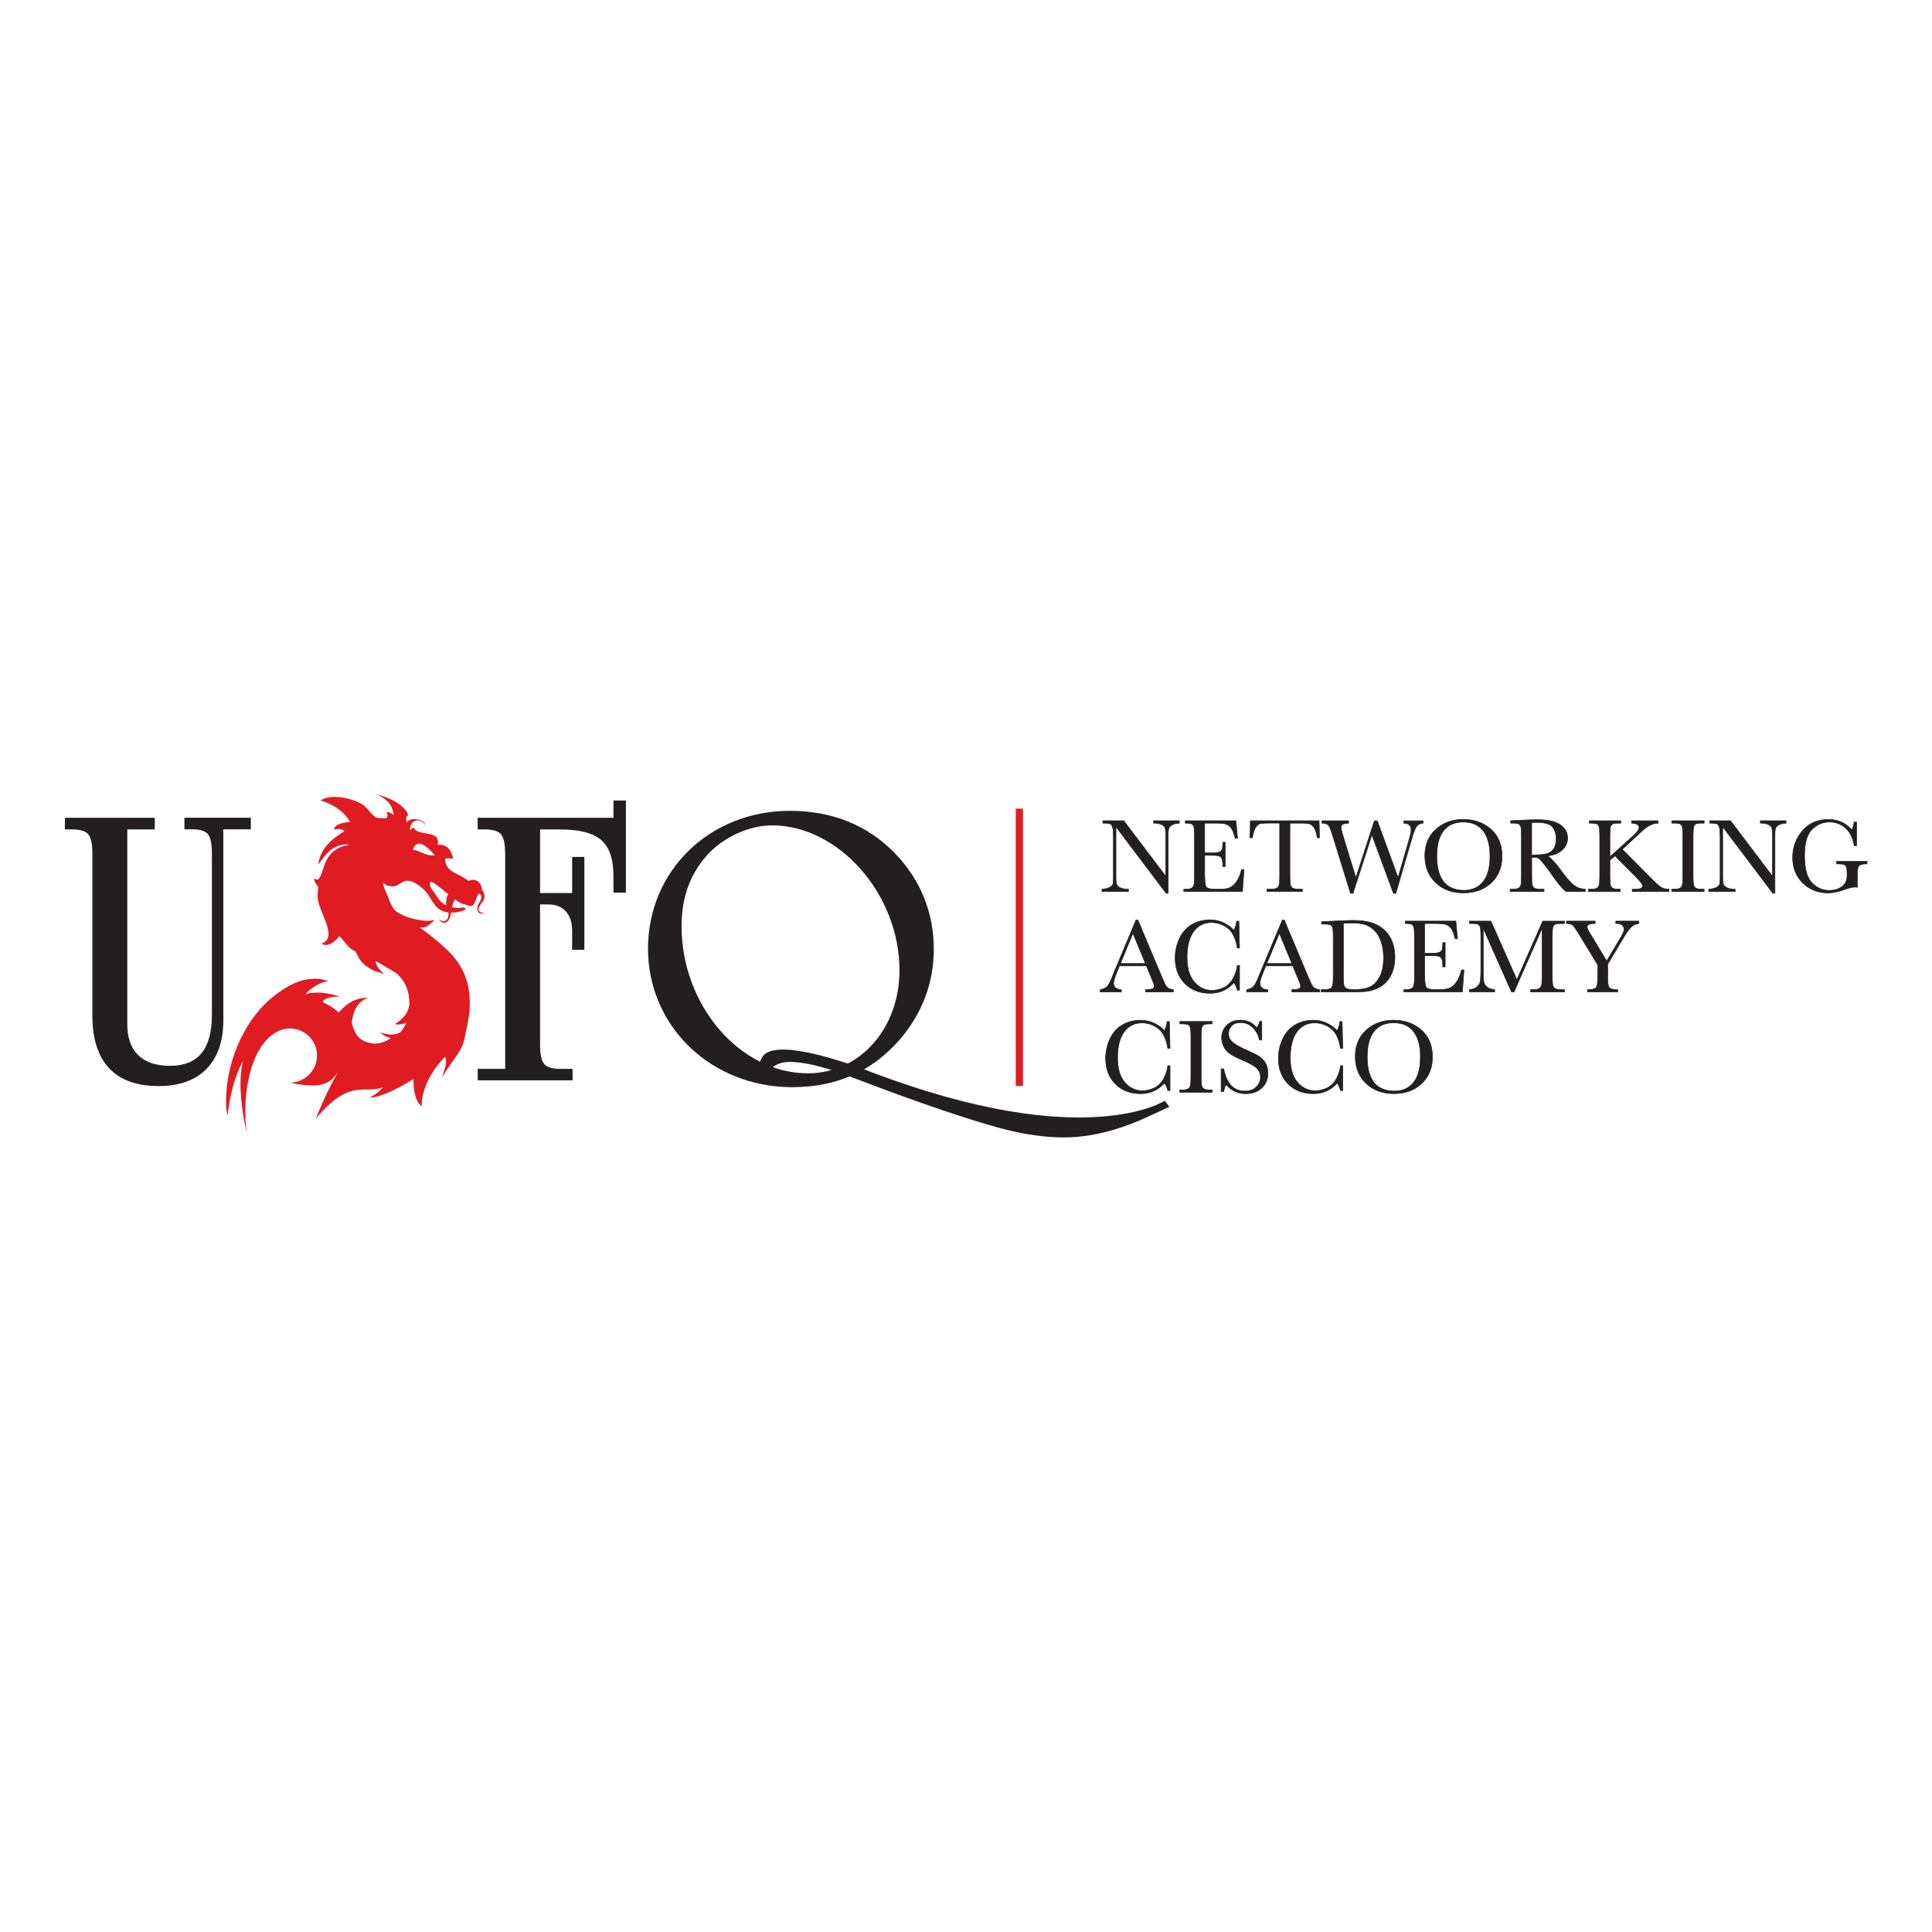 <svg xmlns="http://www.w3.org/2000/svg" viewBox="0 0 512 512"><defs><style>.cls-1,.cls-2{fill:#231f20}.cls-3{fill:#e01b22}.cls-2{stroke:#231f20;stroke-miterlimit:10;stroke-width:.15px}</style></defs><g id="Capa_1"><path class="cls-3" d="M270.14 214.29v73.5M269.19 214.29h1.9v73.5h-1.9z"/><path class="cls-1" d="M24.48 226.23c0-2.55-.36-4.26-1.09-5.13-.73-.87-2.15-1.3-4.28-1.3H17.2v-3.08h23.81v3.08h-7.28v51.56c0 3.61.96 6.37 2.9 8.26 1.93 1.9 4.74 2.84 8.42 2.84s6.5-1.12 8.35-3.35c1.84-2.23 2.76-5.65 2.76-10.26v-42.63c0-2.59-.35-4.31-1.06-5.16-.71-.85-2.11-1.28-4.2-1.28h-2.02v-3.08h17.59v3.08h-7.28v50.5c0 5.63-1.49 9.97-4.47 13-2.98 3.03-7.21 4.54-12.7 4.54-5.77 0-10.14-1.58-13.1-4.73-2.96-3.15-4.44-7.8-4.44-13.93v-42.95ZM133.87 226.23c0-2.55-.36-4.26-1.09-5.13-.73-.87-2.15-1.3-4.28-1.3h-1.91v-3.08h35.98v-4.57h3.3v24.4h-3.3v-4.46c0-4.43-1.08-7.58-3.24-9.46-2.16-1.88-5.79-2.82-10.9-2.82h-5.31v16.85h8.5v-9.57h3.24v24.61h-3.24v-5c0-2.23-.56-3.96-1.67-5.18-1.12-1.22-2.67-1.83-4.65-1.83h-2.18v37.15c0 2.52.36 4.22 1.09 5.1.72.89 2.13 1.33 4.23 1.33h3.3v3.03H126.6v-3.03h7.28v-57.03Z"/><path class="cls-3" d="M126.96 240.47c.21-.87 1.05-1.4 1.29-2.11.32-.94.07-1.97-.59-2.61 0 0 .03-.06 0-.12.02-.01.04-.02.06-.05-.23-1.88-1.78-2.98-3.64-2.12-2-1.98-6.21-2.14-6.09-5.88.56-.31 1.68 0 2.1-.03-.39-1.98-1.51-3.99-4.14-3.68 1.07-4.14-5.37-2.05-6.26-4.55-.47.09-.74.44-1.05.74l-.02-.11c.1-2.88 2.77-3.34 4.08-1.27-.24-1.73-4.09-2.22-4.84-.73-.94-2.12 1.15-1.23-.27-3.11-1.84-2.33-4.94-3.63-7.74-4.28 2.11.92 4.13 2.28 4.47 5.42-1.15-.94-2.04-.79-2.04-.79s.86.58.15 1.58c-.16.22-2.42-.14-2.26.08-1.7-.52-2.77-2.94-4.25-3.73-2.77-1.65-8.11-2.84-10.97-1.01 3.14 1 5.92 2.56 7.83 5.7-1.23.14-4.05.38-4.26 2.04.86-.19 2.18-.31 2.73.45-3.24 1.98-6.35 4.47-6.91 8.8 1.25-1.62 2.22-3.16 3.8-4.2 1.68-1.12 3.61-1.3 4.37-.97-3.82.47-5.72 2.91-6.56 5.37-.4 1.19-.66 2.44-1.35 3.42-.65 1.01-1.4-.27-1.35.08.27 1.87 1.23 1.93 1.1 2.42-.07.28-.17 1.48-.19 2.28-.05 3.91 5.75 10.76 1.09 12.58 1.74 1.16 3.73-.83 4.72-2.03 1.56 1.68 2.3 3.27 4.24 4.07v.03c.58.68 1.07 4.51 7.67 5.91-1.19-.8-1.98-1.86-2.37-3.22l.11-.1c3.33 1.83 5.3 3.03 5.91 3.62 2.03 1.98 3.01 4.57 2.95 7.79-.33 2.41-1.52 3.72-3.84 5.25.88.25 2.04 0 3.08-.36-.42.87-.94 1.74-1.6 2.5-1.29.74-2.67.9-5.46.05 1.47 1.24 2.29 1.29 2.86 1.54-.31.28-2.52 1.71-4.76 1.39-3.12-.44-4.57-1.92-5.41-4.98-.24-.59-.01-1.79.58-3.62.84-1.86 2.06-3.01 3.67-3.44-2.84-.22-5.45 1.06-7.84 3.83-1.13-1.05-2.54-1.96-4.23-2.71.08-.72 1.37-1.55 4.61-1.5-1.13-.34-3.33-.94-5.03-1.03-1.91-.1-3.94.14-4.15.55.9-1.77 5.17-4 6.28-3.46-.92-.44-1.91-.64-2.88-.75-.56-.06-1.8-.03-2.79.11-3.19.44-6.16 2.28-8.68 4.21-8.69 6.63-13.51 19.1-12.93 29.76.02.33.14 1.22.25 1.72.05.25.1.4.13.32s0 0 0-.01c0-.03.01-.08.01-.16.11-1.21.91-8.45 4.06-14.27-1.99 7.68 1.02 19.15 1.02 19.15-1.29-7.83.08-22.29 7.79-26.73.28-.14.74-.35 1-.46.81-.32 1.69-.5 2.61-.5 3.96 0 7.18 3.21 7.18 7.17 0 3.45-2.43 6.32-5.67 7.02-.42.09-.86.14-1.31.15 1.06.32 2.23.54 3.52.63 3.84.34 6.97.3 9.35-3.99 0 0-3.46 5.86-6.18 12.89 9.01-10.76 12.62-6.44 17.72-8.23-.58.78-1.74 1.79-3.59 2.74 2.4-.08 6.15-1.56 11.69-4.96.14 2.91.24 5.43 2.23 7.32 0 0-.66-6.2 6.16-13.23.53 1.13.35 1.87-.78 5.49 2.71-4.66 5.12-6.79 5.79-9.68.38-1.61 1.48-6.63 1.49-8.16.43-5.82-.88-11.52-6.49-16.48-2.56-2.41-5.16-4.34-6.44-5.25-.07-.1-.14-.2-.2-.3.91.29 1.71.17 3.91-1.84-2.68.37-3.36.15-5.83-.4-1.28-.29-2.54-.74-4.05-1.69-1.64-1.01-2.08-3.19-2.87-4.94-.4-.88-.87-1.84-.92-2.82 0-.09.02-.25 0-.33 0 0 .19 1.08 2.46 1.23 1.38.09 2.36-1.34 3.68-1.47 1.89-.18 3.72 1.48 4.72 2.4 1.78 1.64 2.36 4.48 4.67 5.5.57.25 1.18.44 1.79.51.05.29.02.54-.03.85-.26 1.71-1.52 1.69-2.55.96.44.79 2.23 1.88 3.04-.82.1-.33.17-.66.23-1 .36.01.7 0 1.06-.02.32-.02 3.28-.48 2.62-1.16-.22-.23-.71-.16-.96-.1-.83.2-1.67 0-2.47-.14.14-.72.35-1.42.81-2.05.54.39.52.43 1.08.74.52.3 1.08.51 1.65.64.76.17 1.61.76 2.22-.08.61-.85.62-2.06 1.38-2.84.02-.02.02-.06.04-.08 1.53 1.18-.33 2.41-.45 3.67-.19 2.04 1.33 1.84 1.84 1.43-.9.19-1.76-.16-1.47-1.39Zm-14.75-14.33c-.9-.38-1.77-.83-2.79-1 .77-2.21 2.27-1.72 3.59-.7.35.27.68.56.98.87.52.51.96 1.02 1.24 1.33-.71.11-1.34.02-1.93-.13-.38-.1-.74-.22-1.1-.37Zm6.06 13.77c-.49-.15-.45-.16-.87-.5-.57-.46-.92-.8-1.33-1.41-1.94-2.87-2.13-2.7-2.15-4.13 0-.39.91.04 1.22.22.67.42 1.29.96 1.9 1.46.67.56 1.1.88 1.79 1.42-.46.52-.55 1.43-.6 2.19-.03.48-.02.19.05.74Z"/><path class="cls-1" d="M237.11 226.07c6.8 7.01 10.36 15.69 10.36 25.53 0 8.89-3.14 17.05-8.99 23.85-7.33 8.47-16.74 12.66-28.56 12.66-21.45 0-38.19-16.11-38.19-36.72s16.32-36.51 37.56-36.51c11.2 0 20.61 3.77 27.83 11.2Zm-49.69.52c-4.5 5.02-6.8 11.2-6.8 18.83 0 21.03 15.49 39.02 33.48 39.02 13.71 0 24.27-11.82 24.27-27.31 0-20.19-16.11-38.4-33.79-38.4-6.07 0-12.87 3.14-17.16 7.85Z"/><path class="cls-1" d="M309.9 293.31c-.5-.64-.74-.96-1.24-1.6 0 0-21 13.9-77.6-7.53 0 0-20.33-8.23-27.25-5.47 0 0-3.07.87-2.5 5.32.68.6 1.02.89 1.71 1.49 0 0 .85-4.43 7.03-4.09 6.18.35 12.34 2.76 20.61 5.91 8.27 3.16 30.33 11.19 40.11 12.96 9.78 1.77 18.38 2 31.2-3.36 3.19-1.42 4.78-2.15 7.92-3.64Z"/><path class="cls-2" d="m309.02 236.71-13.28-17.6v13.03c0 1.08.05 1.79.16 2.13.11.34.41.65.91.94.5.29 1.25.43 2.24.43v.64h-7.01v-.64c.89-.06 1.58-.23 2.05-.49.47-.26.75-.55.84-.85.09-.3.13-1.02.13-2.16v-9.96c0-1.44-.07-2.4-.2-2.89-.13-.49-.35-.8-.64-.94-.29-.14-.94-.21-1.95-.21v-.64h5.54l11.12 14.69v-11.23c0-.83-.09-1.41-.26-1.74-.17-.33-.52-.59-1.05-.79-.53-.19-1.16-.29-1.9-.29v-.64h6.81v.64c-.79.06-1.42.22-1.88.46s-.75.53-.87.87-.19.91-.19 1.71v15.53h-.6ZM329.01 230.44h.66l-.4 5.84h-15.55v-.64h.39c.93 0 1.54-.12 1.81-.37s.44-.57.52-.95c.07-.38.11-1.36.11-2.93v-9.21c0-1.43-.04-2.37-.12-2.82-.08-.45-.26-.77-.54-.95-.28-.18-.88-.27-1.78-.27v-.64h13.42l.44 4.68h-.65c-.3-1.31-.66-2.24-1.09-2.79-.43-.55-.94-.89-1.53-1.04-.59-.14-1.54-.21-2.85-.21h-2.6v7.88h1.99c.91 0 1.55-.08 1.92-.24.36-.16.6-.39.72-.71.11-.32.17-.94.17-1.86h.65v6.42h-.65c0-1.04-.09-1.74-.26-2.1-.18-.35-.43-.59-.77-.69s-.91-.16-1.71-.16h-2.06v4.44c0 2.22.14 3.53.43 3.93.29.39 1.06.59 2.31.59h1.4c.99 0 1.8-.13 2.44-.38.64-.25 1.24-.78 1.82-1.57s1.03-1.88 1.36-3.26ZM331.9 222.02h-.64l.1-4.51h18.22l.1 4.51h-.59c-.21-1.24-.5-2.13-.87-2.68-.37-.55-.77-.89-1.19-1.01s-1.15-.19-2.17-.19h-3.02v13.25c0 1.47.03 2.43.1 2.89.07.46.26.8.56 1.02.3.22.88.33 1.72.33h.91v.64h-9.36v-.64h.97c.8 0 1.36-.1 1.67-.3.31-.2.51-.52.59-.95.09-.43.13-1.43.13-3v-13.25h-2.78c-1.21 0-2.02.06-2.44.17-.41.12-.81.46-1.17 1.05-.37.58-.64 1.47-.84 2.66ZM369.9 236.74h-.62l-5.72-15.48-5 15.48h-.66l-4.53-14.62c-.41-1.33-.7-2.21-.88-2.65s-.41-.76-.71-.97c-.29-.21-.77-.33-1.45-.35v-.64h7.05v.64c-.85.06-1.39.18-1.63.37s-.36.45-.36.8c0 .3.19 1.08.58 2.34l3.35 10.94 4.9-15.08h.78l5.51 15.08 2.87-9.97c.38-1.35.57-2.23.57-2.64 0-1.22-.65-1.83-1.95-1.83v-.64h5.12v.64c-.76.06-1.32.33-1.69.84s-.84 1.71-1.4 3.62l-4.13 14.14ZM377.61 226.77c0-2.9.97-5.22 2.91-6.98s4.36-2.63 7.26-2.63 5.37.87 7.33 2.6 2.94 4.1 2.94 7.1-.94 5.26-2.82 7.06c-1.88 1.8-4.35 2.7-7.41 2.7s-5.43-.9-7.34-2.7c-1.91-1.8-2.87-4.19-2.87-7.16Zm3.17.1c0 3.02.6 5.28 1.81 6.8 1.2 1.51 3.01 2.27 5.42 2.27 2.11 0 3.78-.76 5.01-2.27s1.84-3.77 1.84-6.77-.61-5.15-1.81-6.71c-1.21-1.56-2.96-2.33-5.26-2.33s-3.99.76-5.2 2.28-1.81 3.76-1.81 6.74ZM420.1 236.28h-5.05c-.9-.63-2.27-2.27-4.11-4.93-.59-.85-1.2-1.66-1.84-2.44-.64-.78-1.07-1.26-1.31-1.43-.24-.17-.61-.26-1.12-.26h-.75v4.17c0 1.48.03 2.44.1 2.9.07.46.25.8.55 1.02.3.22.87.33 1.72.33h.9v.64h-8.99v-.64h.61c.8 0 1.36-.1 1.67-.3.31-.2.51-.52.59-.95.08-.43.12-1.43.12-3v-9.21c0-1.5-.04-2.46-.12-2.89-.08-.43-.27-.73-.55-.9-.29-.17-.9-.25-1.86-.25h-.32v-.64l2.69-.14c1.79-.08 3.21-.13 4.27-.13 1.79 0 3.25.17 4.37.5s2.03.88 2.72 1.63c.69.76 1.04 1.66 1.04 2.71 0 1.23-.45 2.28-1.36 3.14-.91.87-2.23 1.41-3.99 1.62.78.38 2.05 1.74 3.79 4.1 1.42 1.91 2.54 3.16 3.35 3.75s1.77.91 2.88.94v.64Zm-14.19-9.69c.69-.02 1.41-.05 2.15-.08.74-.04 1.38-.14 1.92-.31.54-.17.99-.41 1.32-.73.34-.32.6-.74.8-1.25s.29-1.15.29-1.91c0-1.32-.33-2.38-.99-3.17s-2.1-1.19-4.31-1.19c-.34 0-.73.02-1.18.06v8.58ZM426.64 227.06l5.73-5.16c1.33-1.19 1.99-2.04 1.99-2.55 0-.77-.66-1.17-1.99-1.2v-.64h7.07v.64c-.58 0-1.16.13-1.75.37-.59.24-1.12.55-1.61.94s-1.4 1.2-2.73 2.45l-3.42 3.16 7.03 7.1c1.61 1.63 2.68 2.62 3.23 2.96.54.34 1.25.51 2.12.51v.64h-9.75v-.64h.37c1.05 0 1.71-.09 1.97-.26.26-.18.39-.39.39-.65 0-.39-.67-1.25-2.01-2.59l-5.3-5.34-1.34 1.18v3.42c0 1.48.04 2.44.11 2.9.07.46.26.8.56 1.02.3.22.87.33 1.72.33h.36v.64h-8.43v-.64h.58c.8 0 1.36-.1 1.67-.3.31-.2.51-.52.6-.95.09-.43.13-1.43.13-3v-9.21c0-1.55-.05-2.54-.15-2.96s-.29-.71-.57-.86c-.29-.15-.96-.22-2.01-.22v-.64h8.31v.64h-.35c-.92 0-1.53.08-1.81.23-.29.15-.48.44-.58.85-.1.42-.14 1.4-.14 2.96v4.87ZM443.04 218.14v-.64h8.58v.64h-.4c-.92 0-1.53.08-1.81.23-.29.15-.48.44-.57.85-.1.42-.15 1.4-.15 2.96v9.21c0 1.48.03 2.44.1 2.9.07.46.25.8.55 1.02.3.22.87.33 1.72.33h.55v.64h-8.58v-.64h.55c.8 0 1.36-.1 1.67-.3.31-.2.51-.52.59-.95.08-.43.13-1.43.13-3v-9.21c0-1.5-.04-2.46-.13-2.89-.08-.43-.27-.73-.55-.9-.29-.17-.9-.25-1.85-.25h-.4ZM469.81 236.71l-13.28-17.6v13.03c0 1.08.05 1.79.16 2.13.11.34.41.65.91.94.5.29 1.25.43 2.24.43v.64h-7.01v-.64c.89-.06 1.58-.23 2.05-.49.47-.26.75-.55.84-.85.09-.3.13-1.02.13-2.16v-9.96c0-1.44-.07-2.4-.2-2.89-.13-.49-.35-.8-.64-.94-.29-.14-.94-.21-1.95-.21v-.64h5.54l11.12 14.69v-11.23c0-.83-.09-1.41-.26-1.74-.17-.33-.52-.59-1.05-.79-.53-.19-1.16-.29-1.9-.29v-.64h6.81v.64c-.79.06-1.42.22-1.88.46s-.75.53-.87.87-.19.91-.19 1.71v15.53h-.6ZM486.7 228.27h8.1v.67c-.89 0-1.5.09-1.82.27-.32.18-.53.48-.63.9s-.15 1.44-.15 3.05v1.99a3.38 3.38 0 0 0-.6-.06c-.71 0-1.64.22-2.79.65-1.57.59-3.02.89-4.36.89-2.69 0-4.92-.88-6.7-2.65-1.78-1.77-2.67-4.01-2.67-6.72s.85-5.04 2.55-7.06c1.7-2.02 4.01-3.03 6.92-3.03 2.51 0 4.59.92 6.23 2.77.3-.65.5-1.34.58-2.09h.66v6.27h-.66c-.27-1.93-1-3.46-2.19-4.58-1.2-1.13-2.65-1.69-4.36-1.69s-3.3.66-4.61 1.97c-1.31 1.31-1.97 3.64-1.97 6.98s.63 5.69 1.9 7.08c1.26 1.39 2.83 2.08 4.71 2.08.96 0 1.83-.2 2.62-.59.78-.39 1.32-.87 1.6-1.43.28-.56.43-1.27.43-2.13 0-1.01-.07-1.68-.2-2.01-.14-.34-.34-.56-.62-.68s-.78-.17-1.52-.17h-.44v-.67ZM303.8 255.96h-7.13l-.48 1.19c-.72 1.73-1.08 2.85-1.08 3.38 0 .56.19.99.58 1.28.38.29.87.44 1.47.44v.64h-5.58v-.64c.83-.13 1.45-.42 1.86-.88.41-.46.89-1.42 1.47-2.89.05-.14.27-.67.66-1.61l5.46-13.03h.54l6.27 14.91.86 1.97c.19.44.45.79.78 1.05s.82.41 1.47.48v.64h-7.38v-.64c.9 0 1.52-.07 1.83-.2s.48-.4.48-.8c0-.2-.21-.81-.64-1.81l-1.44-3.48Zm-.24-.62-3.32-8-3.31 8h6.63ZM327.89 255.83h.6v6.58h-.6c-.17-.75-.47-1.41-.9-1.98-1.65 1.86-3.76 2.8-6.33 2.8-2.71 0-4.93-.86-6.65-2.57-1.72-1.72-2.58-3.99-2.58-6.81 0-1.86.4-3.6 1.19-5.24.79-1.64 1.9-2.85 3.32-3.65 1.42-.79 2.98-1.19 4.68-1.19 1.4 0 2.67.29 3.82.87 1.14.58 1.99 1.22 2.55 1.92.4-.78.64-1.6.72-2.44h.61l.17 7.12h-.6c-.41-2.53-1.26-4.29-2.54-5.27a6.884 6.884 0 0 0-4.33-1.48c-1.97 0-3.53.8-4.69 2.39-1.16 1.6-1.74 3.88-1.74 6.85 0 2.82.63 4.97 1.9 6.47 1.26 1.5 2.84 2.25 4.72 2.25 1.01 0 2.04-.24 3.09-.73 1.05-.49 1.89-1.32 2.5-2.49.61-1.17.98-2.3 1.09-3.39ZM342.59 255.96h-7.13l-.48 1.19c-.72 1.73-1.08 2.85-1.08 3.38 0 .56.19.99.58 1.28.38.29.87.44 1.47.44v.64h-5.58v-.64c.83-.13 1.45-.42 1.86-.88.41-.46.89-1.42 1.47-2.89.05-.14.27-.67.66-1.61l5.46-13.03h.54l6.27 14.91.86 1.97c.19.44.45.79.78 1.05s.82.41 1.47.48v.64h-7.38v-.64c.9 0 1.52-.07 1.83-.2s.48-.4.48-.8c0-.2-.21-.81-.64-1.81l-1.44-3.48Zm-.23-.62-3.32-8-3.31 8h6.63ZM350.22 244.26l3.09-.15c2.58-.13 4.31-.19 5.21-.19 2.79 0 4.96.42 6.52 1.27s2.72 2 3.48 3.45c.76 1.45 1.14 3.13 1.14 5.03 0 1.38-.21 2.63-.62 3.77-.42 1.14-.99 2.09-1.71 2.84s-1.57 1.32-2.52 1.72-1.86.64-2.72.73c-.86.1-2.07.15-3.63.15h-8.32v-.64h.78c.8 0 1.36-.1 1.67-.3.31-.2.51-.52.6-.95.09-.43.13-1.43.13-3v-9.05c0-1.5-.04-2.46-.13-2.9-.09-.44-.27-.74-.55-.9-.28-.16-.9-.24-1.85-.24h-.55v-.64Zm5.79.39v12.54c0 1.85.03 3.05.1 3.59s.28.91.62 1.13c.35.22 1.08.33 2.19.33 1.63 0 2.98-.22 4.03-.67s1.93-1.33 2.64-2.64 1.06-2.99 1.06-5.03c0-1.59-.2-3-.62-4.25-.41-1.25-1-2.26-1.77-3.04-.77-.78-1.62-1.31-2.55-1.59-.93-.28-2.13-.42-3.59-.42-.7 0-1.41.02-2.13.07ZM387.3 257.04h.66l-.4 5.84h-15.55v-.64h.39c.93 0 1.54-.12 1.81-.37s.44-.57.52-.95c.07-.38.11-1.36.11-2.93v-9.21c0-1.43-.04-2.37-.12-2.82-.08-.45-.26-.77-.54-.95-.28-.18-.88-.27-1.78-.27v-.64h13.42l.44 4.68h-.65c-.3-1.31-.66-2.24-1.09-2.79-.43-.55-.94-.89-1.53-1.04-.59-.14-1.54-.21-2.85-.21h-2.6v7.88h1.99c.91 0 1.55-.08 1.92-.24.36-.16.6-.39.72-.71.11-.32.17-.94.17-1.86h.65v6.42h-.65c0-1.04-.09-1.74-.26-2.1-.18-.35-.43-.59-.77-.69s-.91-.16-1.71-.16h-2.06v4.44c0 2.22.14 3.53.43 3.93.29.39 1.06.59 2.31.59h1.4c.99 0 1.8-.13 2.44-.38.64-.25 1.24-.78 1.82-1.57s1.03-1.88 1.36-3.26ZM401.99 259.64l6.84-15.53h5.76v.64h-.69c-.92 0-1.53.08-1.81.23-.29.15-.48.44-.57.85-.1.42-.15 1.4-.15 2.96V258c0 1.48.04 2.44.11 2.9s.26.8.56 1.02.87.33 1.72.33h.83v.64h-8.97v-.64h.66c.79 0 1.34-.1 1.65-.3.31-.2.51-.52.6-.95.09-.43.13-1.43.13-3v-11.95l-7.44 16.84h-.65l-7.49-16.84v10.99c0 1.5.05 2.53.14 3.07.09.54.38 1.02.86 1.43s1.15.64 2.02.7v.64h-6.72v-.64c.8-.05 1.46-.27 1.96-.66s.81-.87.92-1.45.17-1.63.17-3.18v-8.17c0-1.5-.04-2.46-.13-2.89-.09-.43-.27-.73-.55-.9s-.9-.25-1.85-.25h-.51v-.64h5.72l6.88 15.53ZM425.8 254.67l3.7-6.22c.61-1.02.91-1.74.91-2.16 0-.39-.16-.74-.48-1.07s-.9-.48-1.73-.48v-.64h6.13v.64c-.85.12-1.54.44-2.06.95s-1.19 1.44-2 2.79l-4.21 7.02v2.49c0 1.6.05 2.62.14 3.05s.31.75.62.93c.32.18.94.27 1.88.27v.64h-8v-.64h.31c.8 0 1.36-.1 1.67-.3s.51-.52.59-.95c.08-.43.12-1.43.12-3v-2.31l-4.68-7.68c-.95-1.55-1.58-2.48-1.9-2.78-.31-.3-.88-.46-1.69-.48v-.64h7.61v.64c-1.42 0-2.13.32-2.13.97 0 .26.24.78.71 1.55l4.49 7.41ZM309.47 282.43h.6v6.58h-.6c-.17-.75-.47-1.41-.9-1.98-1.65 1.86-3.76 2.8-6.33 2.8-2.71 0-4.93-.86-6.65-2.57-1.72-1.72-2.58-3.99-2.58-6.81 0-1.86.4-3.6 1.19-5.24.79-1.64 1.9-2.85 3.32-3.65 1.42-.79 2.98-1.19 4.68-1.19 1.4 0 2.67.29 3.82.87 1.14.58 1.99 1.22 2.55 1.92.4-.78.64-1.6.72-2.44h.61l.17 7.12h-.6c-.41-2.53-1.26-4.29-2.54-5.27a6.884 6.884 0 0 0-4.33-1.48c-1.97 0-3.53.8-4.69 2.39-1.16 1.6-1.74 3.88-1.74 6.85 0 2.82.63 4.97 1.9 6.47 1.26 1.5 2.84 2.25 4.72 2.25 1.01 0 2.04-.24 3.09-.73 1.05-.49 1.89-1.32 2.5-2.49.61-1.17.98-2.3 1.09-3.39ZM312.67 271.34v-.64h8.58v.64h-.4c-.92 0-1.53.08-1.81.23-.29.15-.48.44-.57.85-.1.42-.15 1.4-.15 2.96v9.21c0 1.48.03 2.44.1 2.9s.25.8.55 1.02c.3.22.87.33 1.72.33h.55v.64h-8.58v-.64h.55c.8 0 1.36-.1 1.67-.3.31-.2.51-.52.59-.95.08-.43.13-1.43.13-3v-9.21c0-1.5-.04-2.46-.13-2.89-.08-.43-.27-.73-.55-.9-.29-.17-.9-.25-1.85-.25h-.4ZM323.61 289.29v-6.04h.69c.78 3.93 2.64 5.9 5.58 5.9 1.32 0 2.34-.38 3.07-1.13.72-.75 1.09-1.59 1.09-2.53s-.32-1.73-.96-2.37c-.64-.63-1.8-1.3-3.49-2.02-1.5-.65-2.64-1.21-3.41-1.7-.77-.48-1.36-1.11-1.79-1.89s-.64-1.6-.64-2.48c0-1.34.46-2.45 1.39-3.34.93-.89 2.1-1.34 3.52-1.34.79 0 1.54.13 2.24.39s1.42.79 2.16 1.61c.42-.51.66-1.06.72-1.65h.61v4.91h-.61c-.35-1.43-.97-2.56-1.86-3.38-.89-.82-1.92-1.23-3.1-1.23s-1.94.3-2.46.91c-.52.61-.78 1.27-.78 1.99 0 .87.33 1.6.98 2.2.65.61 1.81 1.29 3.5 2.05 1.62.72 2.79 1.3 3.52 1.74s1.32 1.05 1.77 1.82.66 1.67.66 2.69c0 1.61-.54 2.91-1.61 3.92s-2.5 1.51-4.29 1.51c-2.06 0-3.78-.79-5.15-2.37-.31.43-.53 1.04-.68 1.83h-.69ZM355.25 282.43h.6v6.58h-.6c-.17-.75-.47-1.41-.9-1.98-1.65 1.86-3.76 2.8-6.33 2.8-2.71 0-4.93-.86-6.65-2.57-1.72-1.72-2.58-3.99-2.58-6.81 0-1.86.4-3.6 1.19-5.24.79-1.64 1.9-2.85 3.32-3.65 1.42-.79 2.98-1.19 4.68-1.19 1.4 0 2.67.29 3.82.87 1.14.58 1.99 1.22 2.55 1.92.4-.78.64-1.6.72-2.44h.61l.17 7.12h-.6c-.41-2.53-1.26-4.29-2.54-5.27a6.884 6.884 0 0 0-4.33-1.48c-1.97 0-3.53.8-4.69 2.39-1.16 1.6-1.74 3.88-1.74 6.85 0 2.82.63 4.97 1.9 6.47 1.26 1.5 2.84 2.25 4.72 2.25 1.01 0 2.04-.24 3.09-.73 1.05-.49 1.89-1.32 2.5-2.49.61-1.17.98-2.3 1.09-3.39ZM359.17 279.97c0-2.9.97-5.22 2.91-6.98s4.36-2.63 7.26-2.63 5.37.87 7.33 2.6 2.94 4.1 2.94 7.1-.94 5.26-2.82 7.06c-1.88 1.8-4.35 2.7-7.41 2.7s-5.43-.9-7.34-2.7c-1.91-1.8-2.87-4.19-2.87-7.16Zm3.17.1c0 3.02.6 5.28 1.81 6.8 1.2 1.51 3.01 2.27 5.42 2.27 2.11 0 3.78-.76 5.01-2.27s1.84-3.77 1.84-6.77-.61-5.15-1.81-6.71c-1.21-1.56-2.96-2.33-5.26-2.33s-3.99.76-5.2 2.28-1.81 3.76-1.81 6.74Z"/></g></svg>